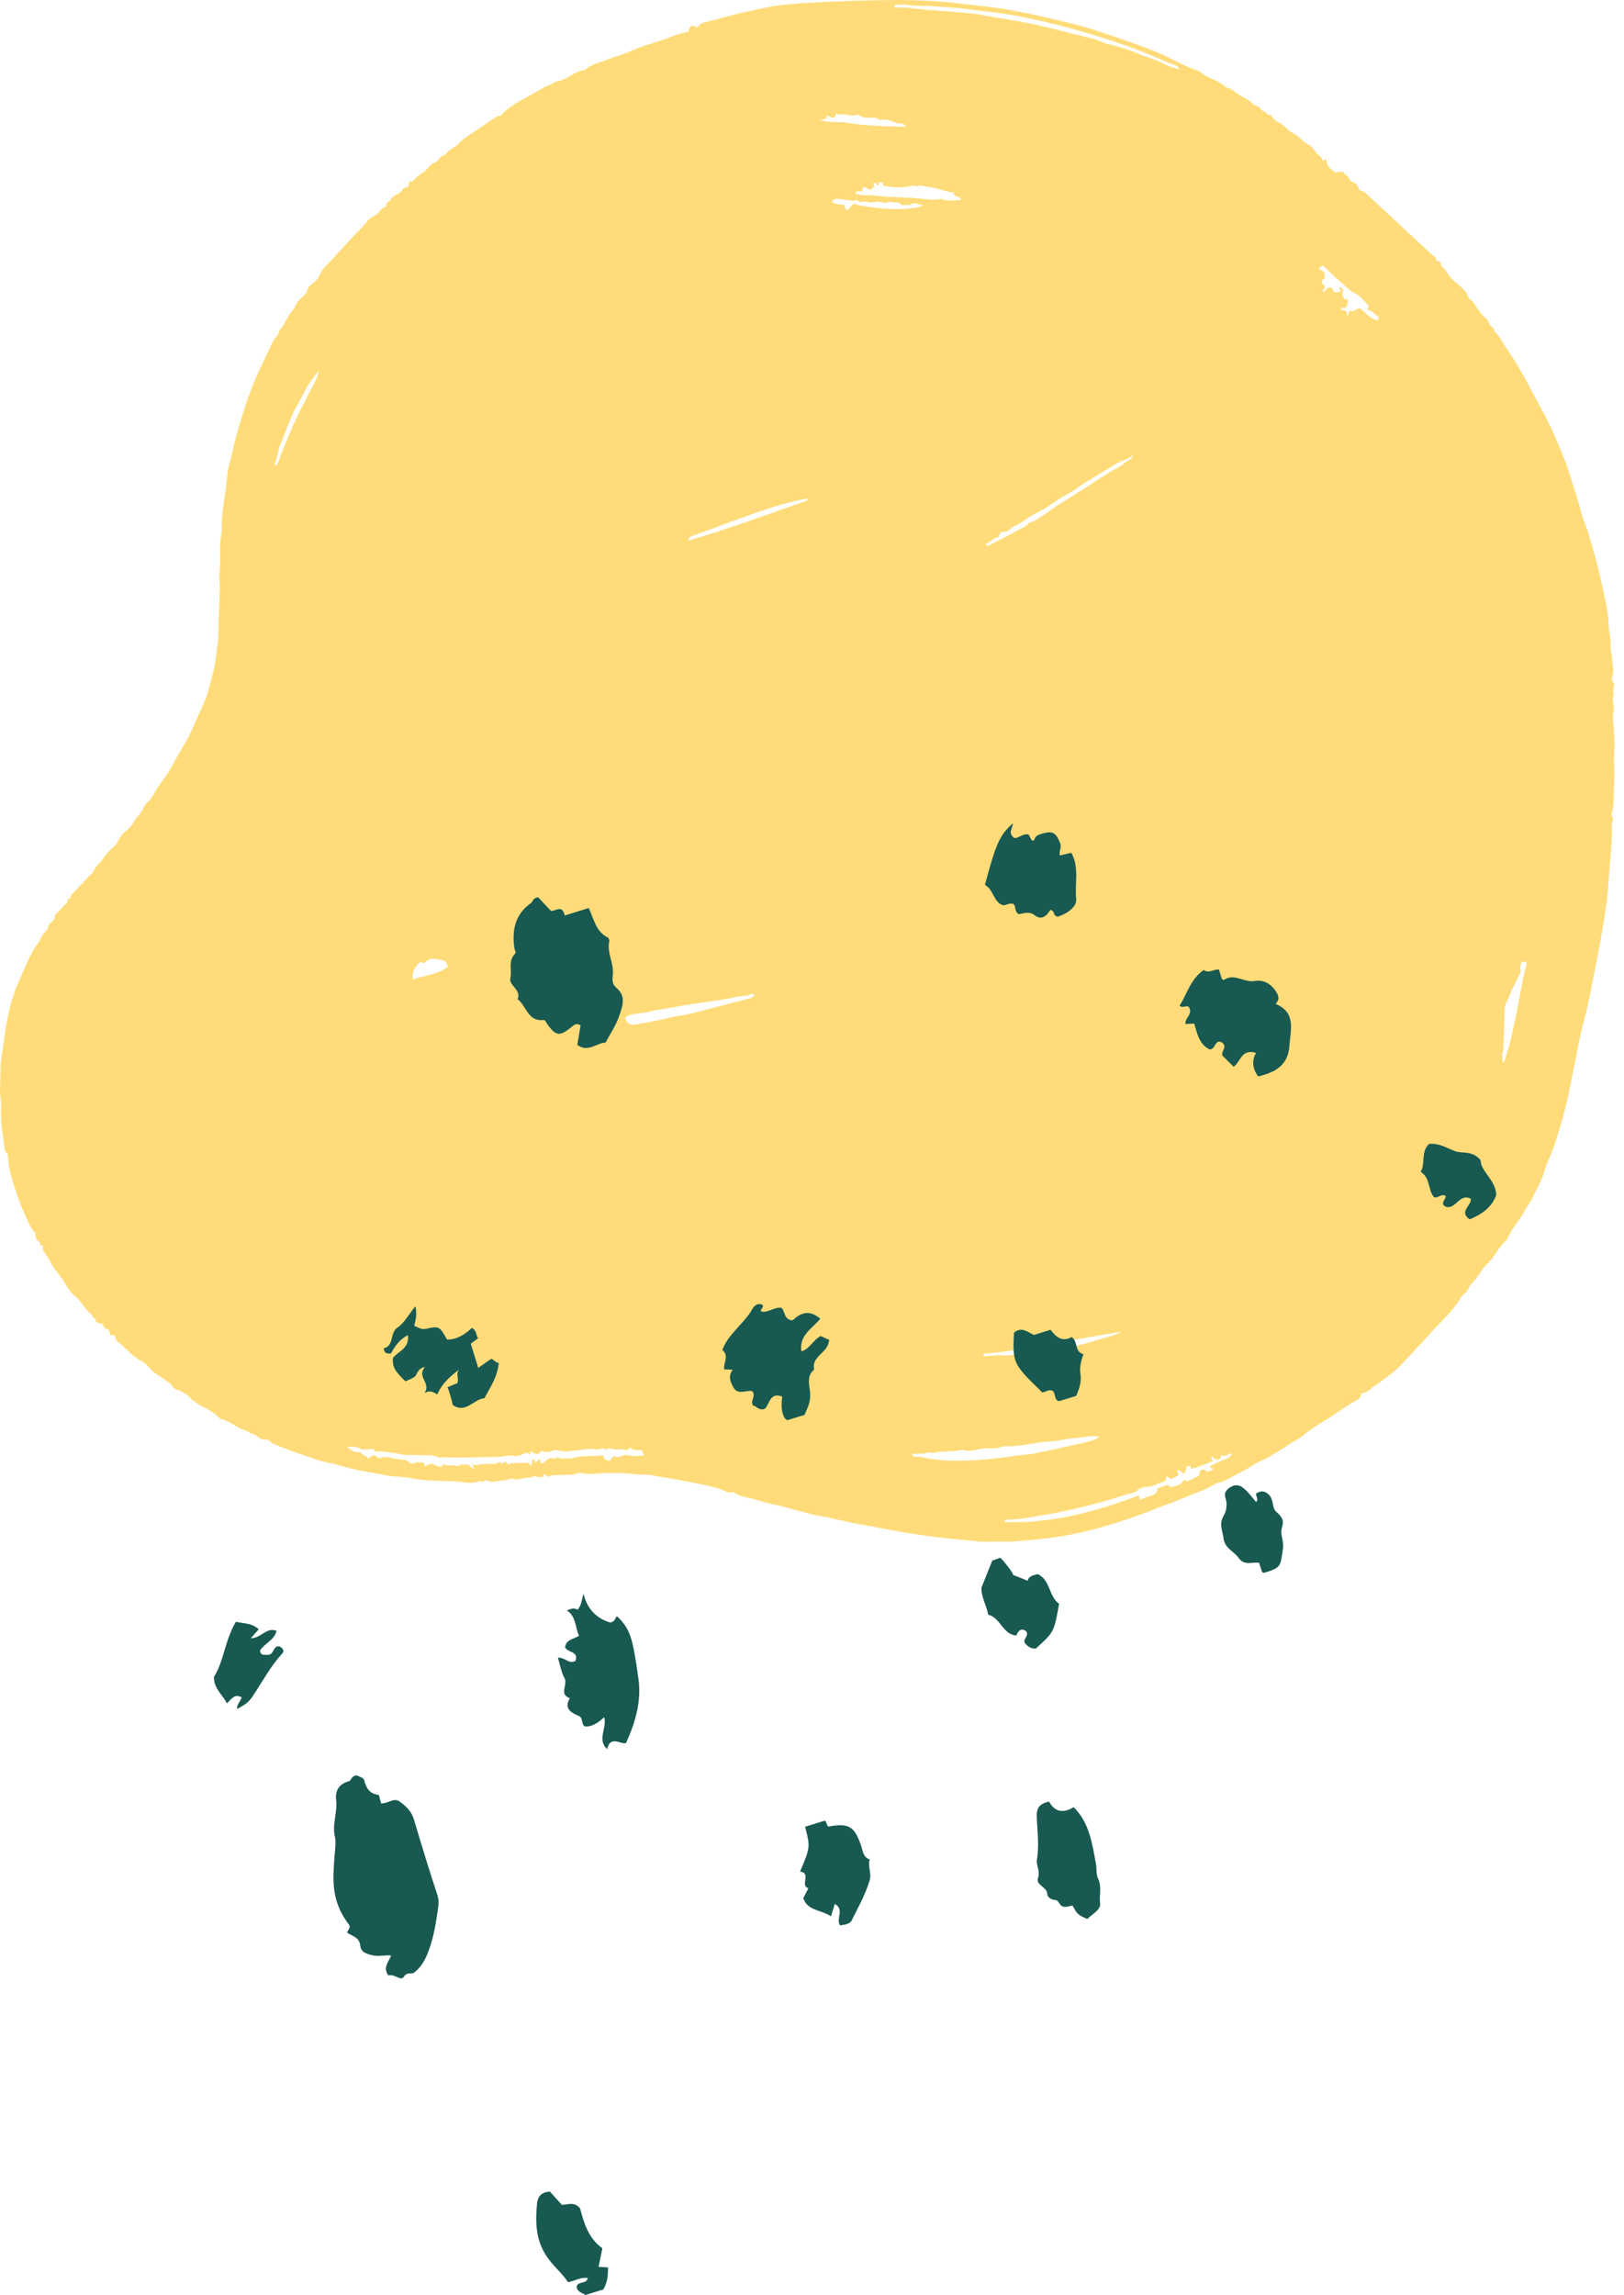 <svg width="172" height="243" viewBox="0 0 172 243" fill="none" xmlns="http://www.w3.org/2000/svg">
<path d="M144.134 147.543C144.224 147.88 143.977 148.096 143.766 148.211C142.439 148.94 141.245 149.872 139.943 150.646C139.26 151.052 138.573 151.517 137.947 152.044C137.452 152.459 136.825 152.665 136.314 153.075C135.763 153.516 135.101 153.793 134.514 154.195C134.021 154.535 133.415 154.691 132.898 155.024C132.147 155.507 131.351 155.928 130.557 156.335C130.045 156.595 129.561 156.937 128.972 157.002C128.817 157.018 128.746 157.128 128.635 157.186C128.152 157.431 127.681 157.693 127.164 157.881C126.085 158.277 125.048 158.779 123.966 159.156C123.18 159.431 122.416 159.752 121.64 160.051C120.892 160.336 120.14 160.61 119.383 160.866C117.608 161.464 115.806 161.986 113.977 162.375C112.543 162.679 111.092 162.869 109.627 163.011C108.442 163.126 107.255 163.277 106.071 163.234C105.122 163.202 104.161 163.304 103.233 163.182C102.359 163.069 101.47 163.005 100.596 162.913C98.577 162.705 96.571 162.416 94.576 162.049C93.402 161.834 92.228 161.593 91.055 161.394C89.679 161.163 88.341 160.78 86.968 160.545C86.163 160.408 85.348 160.159 84.541 159.969C83.761 159.782 83.009 159.488 82.217 159.353C81.425 159.218 80.653 158.957 79.888 158.743C79.168 158.541 78.353 158.493 77.72 158.004C77.085 158.186 76.596 157.726 76.034 157.588C75.482 157.453 74.917 157.275 74.36 157.177C73.787 157.074 73.205 156.954 72.642 156.835C71.497 156.595 70.332 156.465 69.193 156.231C68.497 156.087 67.81 156.163 67.119 156.081C65.808 155.93 64.473 155.928 63.142 156.038C62.609 156.082 62.072 156.085 61.553 155.97C61.157 155.882 60.87 156.175 60.487 156.156C59.871 156.123 59.248 156.191 58.628 156.205C58.421 156.21 58.231 156.225 58.109 156.412C57.938 156.284 57.805 156.187 57.684 156.095C57.461 156.1 57.663 156.262 57.564 156.346C57.31 156.374 57.042 156.472 56.761 156.335C56.495 156.208 56.301 156.489 56.019 156.464C55.407 156.409 54.806 156.887 54.178 156.515C53.643 156.8 53.034 156.742 52.463 156.859C52.178 156.921 51.866 156.921 51.589 156.757C51.348 156.616 51.135 157.112 50.879 156.796C49.932 157.201 48.951 156.88 48.007 156.842C46.497 156.777 44.971 156.824 43.46 156.504C42.705 156.341 41.872 156.395 41.101 156.244C39.362 155.907 37.6 155.69 35.901 155.143C35.2 154.916 34.448 154.85 33.75 154.615C32.268 154.125 30.781 153.634 29.341 153.027C29.071 152.916 28.779 152.851 28.581 152.59C28.367 152.308 28.004 152.52 27.706 152.383C27.354 152.222 27.111 151.904 26.699 151.795C26.471 151.734 26.186 151.5 25.923 151.432C25.066 151.206 24.448 150.512 23.586 150.307C23.261 150.228 23.033 149.933 22.792 149.735C21.97 149.065 20.886 148.804 20.157 148.023C19.758 147.595 19.275 147.323 18.747 147.144C18.579 147.085 18.397 147.03 18.338 146.898C18.131 146.431 17.652 146.272 17.303 145.978C16.929 145.667 16.448 145.489 16.096 145.121C15.739 144.748 15.397 144.296 14.952 144.084C14.154 143.711 13.617 143.063 13.001 142.5C12.693 142.219 12.235 142.043 12.197 141.505C12.176 141.221 11.611 141.572 11.613 141.108C11.614 140.834 11.422 140.734 11.162 140.663C10.923 140.596 10.988 140.154 10.716 140.134C10.449 140.115 10.109 139.985 10.138 139.842C10.214 139.482 9.708 139.602 9.792 139.312C9.799 139.288 9.776 139.246 9.751 139.228C9.003 138.684 8.646 137.798 7.924 137.216C7.504 136.877 7.167 136.387 6.905 135.906C6.649 135.446 6.312 135.045 6 134.646C5.451 133.955 5.139 133.127 4.588 132.449C4.439 132.264 4.788 131.806 4.249 131.834C4.314 131.486 3.962 131.402 3.844 131.178C3.755 131.012 3.773 130.786 3.74 130.533C3.353 130.236 3.175 129.765 2.945 129.282C2.506 128.357 2.11 127.413 1.793 126.451C1.358 125.126 0.854 123.797 0.845 122.37C0.843 122.078 0.54 122.036 0.512 121.782C0.34 120.291 0.019 118.822 0.117 117.292C0.158 116.652 -0.033 115.972 0.005 115.319C0.081 114.002 -0.023 112.683 0.246 111.359C0.406 110.575 0.445 109.736 0.591 108.929C0.888 107.252 1.247 105.592 1.937 104.027C2.451 102.857 2.942 101.678 3.554 100.548C3.766 100.159 4.099 99.863 4.257 99.487C4.421 99.1 4.643 98.794 4.926 98.518C5.149 98.3 5.051 97.95 5.336 97.738C5.555 97.575 5.809 97.386 5.809 96.997C5.808 96.82 6.102 96.637 6.265 96.463C6.5 96.21 6.704 95.913 6.979 95.718C7.204 95.559 7.042 95.093 7.474 95.141C7.416 94.725 7.786 94.567 7.989 94.315C8.182 94.075 8.411 93.857 8.62 93.632C8.855 93.379 9.091 93.127 9.326 92.874C9.538 92.647 9.826 92.454 9.943 92.184C10.166 91.666 10.644 91.364 10.928 90.892C11.242 90.371 11.735 89.954 12.175 89.519C12.562 89.137 12.646 88.574 13.079 88.214C13.499 87.864 13.96 87.474 14.185 86.999C14.442 86.461 14.986 86.138 15.156 85.633C15.36 85.03 15.934 84.781 16.184 84.278C16.722 83.183 17.595 82.296 18.145 81.232C18.841 79.889 19.701 78.643 20.336 77.26C20.749 76.359 21.135 75.444 21.549 74.543C21.959 73.651 22.19 72.674 22.443 71.718C22.762 70.523 22.939 69.304 23.061 68.071C23.183 66.833 23.119 65.593 23.222 64.358C23.269 63.796 23.211 63.234 23.274 62.672C23.343 62.063 23.175 61.425 23.242 60.814C23.41 59.286 23.16 57.74 23.503 56.225C23.38 54.292 23.916 52.419 24.052 50.51C24.119 49.557 24.456 48.628 24.656 47.684C24.989 46.119 25.479 44.596 25.953 43.068C26.389 41.666 26.947 40.309 27.565 38.978C28.005 38.02 28.495 37.082 28.922 36.117C29.094 35.727 29.561 35.514 29.546 35.023C30.233 34.341 30.455 33.335 31.172 32.671C31.322 32.043 31.812 31.649 32.241 31.239C32.568 30.927 32.542 30.437 32.927 30.152C33.28 29.89 33.676 29.559 33.826 29.17C34.101 28.462 34.663 28.037 35.131 27.518C36.215 26.314 37.322 25.125 38.448 23.96C38.819 23.579 39.066 23.053 39.628 22.866C40.122 22.703 40.239 22.066 40.782 21.938C40.979 21.894 40.818 21.594 41.02 21.471C41.414 21.226 41.551 20.701 42.084 20.568C42.496 20.465 42.581 19.855 43.101 19.804C43.416 19.771 43.135 19.049 43.702 19.208C44.032 18.727 44.548 18.466 44.995 18.126C45.367 17.844 45.532 17.355 46.05 17.205C46.491 17.076 46.599 16.42 47.157 16.41C47.512 15.807 48.225 15.62 48.677 15.113C49.017 14.73 49.474 14.44 49.913 14.159C50.59 13.721 51.258 13.264 51.91 12.793C52.151 12.617 52.401 12.477 52.651 12.331C52.793 12.251 52.964 12.312 53.104 12.162C53.975 11.21 55.142 10.657 56.237 10.043C56.898 9.673 57.535 9.234 58.275 8.979C58.477 8.907 58.706 8.65 58.944 8.622C59.651 8.543 60.199 8.12 60.784 7.809C61.106 7.637 61.42 7.499 61.767 7.427C61.834 7.412 61.934 7.448 61.971 7.415C62.61 6.75 63.523 6.655 64.311 6.321C65.075 5.995 65.902 5.815 66.657 5.47C68.179 4.777 69.816 4.422 71.356 3.791C71.859 3.585 72.406 3.488 72.8 3.377C73.118 3.201 72.909 2.97 73.126 2.809C73.322 2.671 73.564 2.761 73.852 2.92C74.264 2.272 75.02 2.3 75.652 2.116C77.146 1.681 78.664 1.309 80.189 0.996C81.191 0.793 82.188 0.564 83.224 0.48C86.51 0.213 89.801 0.074 93.092 0.024C94.348 0.005 95.61 -0.02 96.863 0.026C97.928 0.068 99.004 0.098 100.063 0.207C102.533 0.46 105.007 0.713 107.457 1.15C109.33 1.487 111.175 1.932 113.023 2.374C114.207 2.656 115.372 2.991 116.53 3.373C118.378 3.982 120.206 4.628 122.028 5.321C123.739 5.972 125.276 6.981 127.018 7.538C127.846 8.301 129.039 8.456 129.849 9.25C130.424 9.334 130.819 9.778 131.27 10.062C131.737 10.357 132.3 10.537 132.674 11.004C132.843 11.218 133.225 11.169 133.431 11.432C133.6 11.652 133.814 11.866 134.132 11.887C134.093 12.296 134.546 12.043 134.681 12.299C134.82 12.557 135.082 12.821 135.351 12.926C136.01 13.181 136.37 13.852 136.954 14.104C137.59 14.379 137.905 14.982 138.468 15.251C139.154 15.583 139.38 16.337 139.995 16.711C140.047 16.744 140.026 16.9 140.038 17.005C140.19 17.064 140.249 16.89 140.421 16.843C140.503 17.095 140.538 17.386 140.682 17.598C140.855 17.847 141.125 18.03 141.389 18.275C141.656 18.239 141.958 18.198 142.226 18.162C142.461 18.515 142.793 18.632 142.925 18.997C142.982 19.159 143.36 19.303 143.591 19.45C143.896 19.646 143.853 20.154 144.153 20.2C144.558 20.26 144.732 20.541 144.968 20.76C147.174 22.794 149.372 24.836 151.563 26.886C151.799 27.105 152.169 27.247 152.139 27.669C152.727 27.522 152.528 28.17 152.822 28.35C153.091 28.517 153.242 28.828 153.419 29.112C153.723 29.591 154.251 29.921 154.669 30.335C154.947 30.609 155.277 30.817 155.403 31.261C155.505 31.614 155.925 31.813 156.15 32.167C156.424 32.592 156.691 33.073 157.085 33.428C157.354 33.668 157.615 33.9 157.739 34.285C157.833 34.574 158.322 34.66 158.27 35.089C158.816 35.538 159.076 36.189 159.464 36.746C160.401 38.093 161.223 39.504 161.99 40.952C162.633 42.165 163.294 43.364 163.924 44.586C164.126 44.981 164.321 45.389 164.494 45.794C165.121 47.257 165.792 48.719 166.249 50.236C166.658 51.59 167.131 52.93 167.482 54.307C167.666 55.038 168.009 55.744 168.232 56.479C168.759 58.212 169.238 59.957 169.627 61.721C169.97 63.272 170.354 64.814 170.39 66.417C170.4 66.841 170.533 67.254 170.57 67.677C170.611 68.156 170.538 68.657 170.646 69.12C170.789 69.719 170.746 70.326 170.861 70.915C170.95 71.371 170.519 71.772 170.867 72.261C171.122 72.617 170.652 73.138 170.938 73.571C170.629 74.153 171.061 74.741 170.896 75.37C170.735 75.976 170.905 76.668 170.926 77.324C170.95 77.978 171.046 78.642 170.981 79.291C170.863 80.481 171.043 81.674 170.951 82.852C170.863 83.977 171.02 85.122 170.699 86.217C170.623 86.478 170.851 86.55 170.845 86.757C170.842 86.971 170.678 87.114 170.696 87.323C170.772 88.159 170.698 88.996 170.637 89.83C170.553 91.016 170.435 92.201 170.362 93.387C170.246 95.226 169.954 97.031 169.646 98.837C169.446 100.014 169.204 101.187 168.978 102.36C168.71 103.722 168.456 105.086 168.164 106.44C167.938 107.473 167.644 108.49 167.405 109.521C167.216 110.335 167.058 111.162 166.906 111.988C166.691 113.125 166.437 114.261 166.215 115.396C165.9 117.009 165.473 118.586 164.984 120.146C164.739 120.933 164.496 121.723 164.147 122.487C163.928 122.967 163.722 123.495 163.576 124.002C163.275 125.037 162.722 125.932 162.278 126.887C162.121 127.223 161.892 127.497 161.723 127.806C161.567 128.096 161.389 128.36 161.219 128.637C160.712 129.466 160.051 130.204 159.684 131.121C159.659 131.181 159.623 131.241 159.574 131.283C158.74 131.995 158.346 133.053 157.54 133.796C156.823 134.455 156.471 135.434 155.696 136.06C155.574 136.709 154.946 137 154.647 137.51C153.845 138.883 152.63 139.893 151.595 141.06C150.565 142.222 149.483 143.334 148.431 144.475C147.684 145.283 146.757 145.872 145.898 146.545C145.712 146.688 145.427 146.76 145.26 146.973C144.951 147.322 144.578 147.494 144.134 147.543ZM63.87 154.099C63.958 154.589 64.255 154.632 64.567 154.669C64.705 154.522 64.844 154.372 65.049 154.153C65.528 154.556 65.96 153.886 66.55 154.092C67.037 154.265 67.632 154.128 68.171 154.127C68.257 153.891 67.896 153.799 68.042 153.531C67.58 153.521 67.089 153.692 66.753 153.235C66.621 153.376 66.531 153.473 66.419 153.593C66.05 153.394 65.647 153.471 65.255 153.485C64.88 153.499 64.495 153.172 64.137 153.523C63.806 153.154 63.433 153.589 63.057 153.463C62.72 153.352 62.313 153.445 61.937 153.458C61.54 153.473 61.136 153.595 60.761 153.603C60.385 153.612 60.016 153.735 59.641 153.682C59.252 153.626 58.851 153.445 58.476 153.63C58.075 153.833 57.712 153.755 57.315 153.619C56.979 154.213 56.564 153.874 56.163 153.621C56.168 153.771 56.171 153.84 56.173 153.915C55.995 154.091 55.926 153.758 55.759 153.826C55.304 154.009 54.824 154.246 54.345 154.154C53.807 154.047 53.319 154.231 52.807 154.247C50.795 154.315 48.787 154.346 46.776 154.306C46.639 154.303 46.469 154.363 46.368 154.305C45.772 153.949 45.129 154.138 44.507 154.083C43.836 154.025 43.135 154.115 42.499 153.99C41.539 153.803 40.587 153.628 39.639 153.689C39.572 153.56 39.67 153.439 39.591 153.418C39.051 153.418 38.474 153.582 38.12 153.372C37.64 153.092 37.244 153.278 36.679 153.172C37.468 153.766 37.468 153.766 38.201 153.747C38.272 154.15 38.855 154.018 38.955 154.468C39.275 154.253 39.577 153.839 39.981 154.318C40.06 154.412 40.17 154.427 40.258 154.394C40.903 154.124 41.527 154.444 42.15 154.499C42.643 154.543 43.212 154.549 43.509 155.021C44.019 154.791 44.464 154.769 44.92 154.897C44.931 155.047 44.937 155.151 44.947 155.269C45.217 155.157 45.479 155.049 45.751 154.934C46.02 155.168 46.367 155.247 46.714 155.331C46.807 155.231 46.9 155.131 46.993 155.031C47.268 155.219 47.575 155.168 47.87 155.141C48.143 155.115 48.374 155.345 48.697 155.143C48.926 155.003 49.303 155.094 49.611 155.086C49.814 155.207 49.937 155.471 50.255 155.524C50.168 155.339 50.113 155.226 49.991 154.972C50.41 155.335 50.71 155.013 51.043 155.023C51.594 155.037 52.146 154.99 52.698 154.97C52.858 154.549 53.15 155.142 53.377 154.87C53.64 154.555 53.736 155.225 54.012 155.04C54.019 154.949 54.024 154.86 54.019 154.944C54.714 154.916 55.357 154.892 56.004 154.871C56.18 154.838 55.925 155.15 56.179 155.122C56.593 155.107 56.112 154.505 56.591 154.541C56.719 154.604 56.541 154.801 56.749 154.839C56.936 154.789 56.973 154.487 57.232 154.521C57.219 154.69 57.204 154.868 57.3 154.904C57.534 154.987 57.589 154.889 57.657 154.816C57.951 154.489 58.279 154.265 58.74 154.466C59.035 154.16 59.345 154.495 59.655 154.44C59.991 154.385 60.362 154.476 60.684 154.381C61.709 154.065 62.769 154.241 63.87 154.099ZM116.422 152.134C115.555 151.919 114.808 152.209 114.057 152.247C113.411 152.279 112.748 152.424 112.096 152.534C111.391 152.65 110.681 152.628 109.99 152.747C108.968 152.921 107.954 153.103 106.918 153.135C106.644 153.145 106.333 153.079 106.103 153.187C105.477 153.47 104.829 153.314 104.195 153.372C103.56 153.43 102.951 153.666 102.299 153.61C102.127 153.595 102.015 153.47 101.767 153.53C100.755 153.776 99.679 153.579 98.661 153.877C98.314 153.632 97.989 153.941 97.645 153.922C97.295 153.902 96.945 153.939 96.564 153.953C96.78 154.449 97.15 154.197 97.412 154.255C98.566 154.508 99.747 154.647 100.93 154.663C103.241 154.691 105.54 154.46 107.818 154.106C108.384 154.016 108.956 154.019 109.511 153.907C111.396 153.53 113.272 153.113 115.145 152.677C115.56 152.582 115.996 152.453 116.422 152.134ZM126.098 155.213C125.924 155.222 125.79 155.232 125.659 155.239C125.706 155.517 125.531 155.727 125.492 155.97C125.128 156.171 125.038 155.444 124.658 155.724C124.598 155.906 124.911 155.969 124.787 156.17C124.588 156.472 124.228 156.464 123.954 156.608C123.801 156.528 123.75 156.31 123.533 156.331C123.511 156.6 123.461 156.859 123.144 156.933C122.515 157.074 121.962 157.518 121.274 157.438C121.026 157.41 120.872 157.697 120.617 157.615C120.386 158.069 119.908 158.065 119.512 158.184C118.218 158.582 116.933 158.999 115.618 159.321C113.877 159.749 112.131 160.178 110.359 160.444C109.138 160.625 107.919 160.927 106.672 160.903C106.476 160.896 106.366 160.992 106.394 161.157C111.369 161.335 116.051 160.07 120.645 158.33C120.647 158.518 120.618 158.699 120.839 158.774C121.191 158.635 121.539 158.45 121.907 158.367C122.362 158.268 122.592 158.02 122.575 157.605C122.996 157.458 123.352 157.333 123.681 157.219C123.813 157.321 123.951 157.491 124.023 157.469C124.546 157.303 125.161 157.294 125.417 156.662C125.736 156.999 125.991 156.636 126.264 156.671C126.376 156.3 127.001 156.564 127.027 156.018C127.045 155.626 127.355 155.51 127.732 155.668C127.734 155.738 127.737 155.807 127.74 155.904C127.927 155.653 128.351 155.876 128.46 155.532C128.456 155.285 128.096 155.582 128.167 155.234C128.69 154.995 129.219 154.678 129.796 154.514C130.179 154.404 130.316 154.195 130.513 153.855C130.054 153.998 129.712 154.287 129.286 154.088C129.293 154.291 129.338 154.488 129.02 154.529C128.731 154.567 128.586 154.4 128.4 154.254C128.334 154.203 128.266 154.254 128.269 154.323C128.329 154.436 128.387 154.547 128.473 154.716C127.675 154.994 126.942 155.38 126.115 155.518C126.105 155.411 126.106 155.344 126.098 155.213ZM124.867 7.316C124.813 7.079 124.661 6.969 124.46 6.901C123.612 6.621 122.802 6.227 121.984 5.881C120.511 5.253 119.01 4.734 117.493 4.237C114.908 3.389 112.287 2.653 109.623 2.08C108.486 1.837 107.342 1.607 106.194 1.432C104.965 1.243 103.721 1.149 102.486 0.966C101.304 0.789 100.111 0.785 98.927 0.664C97.933 0.564 96.924 0.684 95.934 0.489C95.737 0.451 95.521 0.493 95.317 0.506C95.114 0.519 94.892 0.484 94.72 0.563C94.802 0.82 94.936 0.82 95.078 0.807C95.718 0.754 96.371 0.833 96.984 0.915C98.46 1.116 99.946 1.139 101.424 1.3C102.211 1.384 103.028 1.392 103.789 1.544C105.501 1.887 107.233 2.108 108.946 2.456C111.249 2.927 113.502 3.569 115.785 4.106C116.327 4.231 116.787 4.544 117.312 4.664C118.469 4.931 119.609 5.259 120.687 5.738C121.506 6.099 122.383 6.287 123.19 6.706C123.688 6.961 124.259 7.222 124.867 7.316ZM101.011 20.357C100.448 20.382 99.948 20.146 99.419 20.007C98.795 19.842 98.148 19.779 97.52 19.631C97.282 19.575 97.047 19.922 96.832 19.613C95.751 19.966 94.664 19.826 93.557 19.684C93.523 19.538 93.497 19.415 93.471 19.304C93.334 19.306 93.195 19.306 93.063 19.308C93.061 19.41 93.059 19.506 93.06 19.6C92.795 19.685 92.759 19.228 92.464 19.367C92.522 19.488 92.577 19.602 92.637 19.715C92.183 20.153 92.18 20.155 91.673 19.855C91.574 19.794 91.493 19.781 91.407 19.872C91.272 19.979 91.349 20.124 91.335 20.251C91.091 20.345 90.695 20.086 90.605 20.494C91.234 20.788 91.872 20.625 92.495 20.68C93.214 20.743 93.93 20.859 94.659 20.872C95.363 20.89 96.073 20.912 96.77 20.959C97.559 21.014 98.341 21.175 99.138 21.138C99.414 21.126 99.725 21.031 99.954 21.13C100.257 21.261 100.543 21.221 100.838 21.221C101.155 21.221 101.469 21.201 101.766 21.187C101.715 20.647 100.912 20.964 101.011 20.357ZM79.903 105.321C79.534 105.077 79.328 105.46 79.005 105.445C78.685 105.427 78.354 105.487 78.023 105.558C76.765 105.829 75.485 105.992 74.21 106.186C73.292 106.326 72.358 106.438 71.46 106.629C70.562 106.82 69.64 106.886 68.757 107.122C67.919 107.348 66.996 107.221 66.221 107.719C66.345 108.305 66.614 108.56 67.224 108.479C68.101 108.361 68.97 108.179 69.839 108.003C70.444 107.881 71.039 107.683 71.648 107.607C72.851 107.45 74.01 107.108 75.173 106.805C76.578 106.437 77.983 106.069 79.391 105.72C79.66 105.654 79.806 105.547 79.903 105.321ZM161.188 101.826C161.112 102.091 160.978 102.34 160.998 102.576C161.008 102.704 161.14 102.79 161.034 102.993C160.607 103.813 160.175 104.639 159.841 105.499C159.669 105.94 159.371 106.337 159.36 106.85C159.335 108.224 159.272 109.595 159.222 110.967C159.216 111.096 159.288 111.23 159.171 111.355C159.008 111.53 159.116 111.749 159.123 111.942C159.129 112.113 159.048 112.318 159.268 112.543C159.8 111.059 160.128 109.598 160.436 108.138C160.727 106.752 160.999 105.357 161.238 103.959C161.347 103.325 161.526 102.709 161.684 102.089C161.705 102.011 161.667 101.913 161.662 101.862C161.495 101.847 161.358 101.838 161.188 101.826ZM119.995 48.17C119.474 48.685 118.725 48.766 118.135 49.155C117.41 49.632 116.649 50.044 115.914 50.505C115.289 50.898 114.644 51.257 114.047 51.703C113.432 52.157 112.721 52.475 112.076 52.901C111.407 53.341 110.75 53.813 110.041 54.185C109.643 54.396 109.241 54.582 108.872 54.845C108.456 55.142 108.026 55.447 107.558 55.639C107.081 55.833 106.804 56.414 106.175 56.311C106.023 56.285 105.91 56.495 105.837 56.646C105.803 56.722 105.803 56.888 105.784 56.886C105.186 56.889 104.889 57.442 104.343 57.65C104.513 57.756 104.571 57.861 104.794 57.738C105.824 57.166 106.894 56.658 107.917 56.076C108.278 55.873 108.714 55.755 108.958 55.37C109.873 55.106 110.594 54.471 111.346 53.953C112.116 53.42 112.932 52.94 113.714 52.444C115.447 51.351 117.129 50.168 118.942 49.201C119.2 48.752 119.889 48.807 119.995 48.17ZM142.66 33.464C142.817 33.184 142.91 33.023 143.001 32.858C143.422 33.213 143.653 32.47 144.14 32.72C144.575 33.077 144.997 33.604 145.645 33.854C145.947 33.969 145.997 33.876 146.032 33.633C145.66 33.303 145.36 32.88 144.859 32.839C144.748 32.607 145.046 32.521 144.932 32.327C144.462 31.89 144.051 31.296 143.486 31.041C142.863 30.757 142.48 30.267 141.996 29.869C141.492 29.453 141.035 28.986 140.554 28.54C140.429 28.424 140.306 28.299 140.173 28.192C140.129 28.156 140.054 28.153 139.991 28.137C139.877 28.253 139.719 28.334 139.691 28.52C140.299 28.764 140.267 28.77 140.319 29.321C140.348 29.612 140.09 29.544 140.036 29.664C139.863 30.016 140.301 30.164 140.321 30.437C140.375 30.658 139.942 30.633 140.125 30.938C140.453 30.797 140.576 30.264 141.072 30.477C141.299 31.04 141.299 31.04 141.951 30.874C142.141 30.698 141.678 30.594 141.89 30.372C142.053 30.57 142.433 30.596 142.152 31.003C142.068 31.127 142.298 31.465 142.348 31.6C142.511 31.776 142.687 31.593 142.736 31.779C142.817 32.087 142.63 32.322 142.582 32.573C142.375 32.624 142.173 32.534 142.023 32.644C142.129 33.027 142.511 32.745 142.63 33.017C142.636 33.105 142.643 33.204 142.66 33.464ZM104.099 143.578C104.598 143.56 105.058 143.578 105.51 143.516C105.953 143.457 106.387 143.554 106.839 143.513C107.441 143.456 108.02 143.263 108.627 143.257C109.832 143.248 111.017 143.033 112.209 142.856C114.076 142.576 115.86 141.985 117.659 141.466C118.077 141.346 118.473 141.16 118.876 141.006C113.967 141.697 109.166 142.935 104.225 143.337C104.193 143.344 104.17 143.447 104.099 143.578ZM85.657 52.765C83.681 53.089 81.812 53.683 79.961 54.33C77.733 55.108 75.526 55.953 73.306 56.751C73.057 56.84 72.933 56.963 72.892 57.246C77.137 56.01 81.247 54.479 85.388 53.043C85.497 53.009 85.57 52.859 85.657 52.765ZM86.815 12.681C87.786 13.091 88.792 12.819 89.76 13.003C90.763 13.189 91.775 13.254 92.79 13.317C93.835 13.38 94.883 13.391 95.923 13.425C95.861 13.253 95.731 13.075 95.516 13.083C94.72 13.126 94.035 12.453 93.209 12.722C92.782 12.335 92.264 12.512 91.774 12.471C91.429 12.441 91.086 12.314 90.904 12.119C90.439 12.257 90.094 12.277 89.68 12.142C89.338 12.031 88.925 12.207 88.574 12C88.386 12.592 88.319 12.602 87.561 12.204C87.49 12.313 87.619 12.47 87.396 12.62C87.251 12.636 87.032 12.66 86.815 12.681ZM90.389 21.578C92.07 22.088 96.448 22.457 97.763 21.736C97.276 21.641 96.895 21.36 96.414 21.664C96.238 21.775 95.933 21.658 95.707 21.717C95.38 21.801 95.316 21.374 94.987 21.427C94.648 21.479 94.25 21.311 93.956 21.432C93.557 21.599 93.259 21.307 92.898 21.361C92.559 21.413 92.17 21.497 91.881 21.379C91.54 21.238 91.181 21.568 90.919 21.288C90.642 20.989 90.306 21.506 90.058 21.183C89.52 21.242 89.006 20.982 88.464 21.085C88.27 21.122 88.148 21.169 88.154 21.407C88.537 21.67 89.01 21.628 89.402 21.692C89.557 21.882 89.404 22.175 89.711 22.217C89.735 22.214 89.781 22.225 89.799 22.206C89.991 22.006 90.177 21.806 90.389 21.578ZM47.464 102.327C47.248 102.141 47.367 101.869 47.045 101.725C46.723 101.581 46.415 101.611 46.111 101.536C45.683 101.434 45.316 101.606 45.044 101.876C44.808 102.107 44.691 101.838 44.482 101.856C44.01 102.324 43.582 102.833 43.725 103.727C44.974 103.209 46.332 103.253 47.464 102.327ZM33.746 39.313C33.281 39.802 32.997 40.212 32.713 40.662C32.242 41.401 31.895 42.197 31.46 42.943C30.797 44.083 30.41 45.334 29.911 46.538C29.748 46.93 29.554 47.35 29.47 47.796C29.389 48.228 29.287 48.666 29.1 49.078C29.081 49.122 29.019 49.277 29.246 49.306C29.339 49.139 29.471 49.014 29.548 48.753C29.838 47.78 30.299 46.867 30.671 45.922C31.069 44.91 31.544 43.938 32.044 42.983C32.311 42.474 32.568 41.942 32.821 41.436C33.132 40.808 33.593 40.212 33.746 39.313Z" fill="#FFDC79"/>
<path d="M40.363 190.951C41.179 190.95 41.715 190.301 42.342 190.762C42.993 191.242 43.576 191.762 43.831 192.616C44.625 195.302 45.445 197.982 46.319 200.635C46.527 201.252 46.434 201.792 46.347 202.383C46.122 203.977 45.837 205.553 45.202 207.04C44.904 207.732 44.505 208.357 43.892 208.842C43.566 209.095 43.105 208.735 42.758 209.327C42.481 209.797 41.716 208.948 41.147 209.169C40.521 208.393 41.124 207.759 41.43 207.064C40.737 206.973 40.106 207.195 39.426 207.028C38.765 206.864 38.229 206.697 38.152 205.986C38.061 205.109 37.284 205.007 36.753 204.624C36.848 204.353 37.188 204.087 36.961 203.789C35.085 201.319 35.236 199.193 35.423 196.634C35.474 195.928 35.61 195.061 35.473 194.502C35.151 193.14 35.762 191.894 35.599 190.582C35.479 189.614 35.903 188.865 36.978 188.596C37.177 188.544 37.21 188.041 37.765 187.977C37.961 188.087 38.492 188.21 38.562 188.466C38.785 189.303 39.089 189.909 40.055 190.041C40.18 190.039 40.244 190.566 40.363 190.951Z" fill="#185951"/>
<path d="M64.14 110.389C63.151 110.443 62.225 111.482 61.145 110.631C61.267 109.921 61.383 109.222 61.492 108.561C60.975 108.281 60.787 108.545 60.462 108.798C59.252 109.762 58.877 109.681 57.97 108.463C57.836 108.289 57.783 107.974 57.541 108.004C55.88 108.175 55.754 106.493 54.82 105.794C55.247 104.793 53.879 104.345 54.05 103.593C54.246 102.744 53.801 101.77 54.506 101.032C54.717 100.814 54.508 100.601 54.475 100.378C54.211 98.478 54.549 96.814 56.228 95.624C56.448 95.466 56.439 95.03 57.012 95.024C57.399 95.433 57.881 95.948 58.361 96.454C58.873 96.458 59.578 95.774 59.801 96.934C60.621 96.681 61.424 96.433 62.358 96.145C62.9 97.314 63.116 98.655 64.373 99.263C64.469 99.314 64.551 99.549 64.526 99.673C64.266 100.892 65.033 102.009 64.909 103.177C64.85 103.769 64.81 104.193 65.271 104.58C66.39 105.499 65.895 106.629 65.553 107.64C65.233 108.582 64.644 109.435 64.14 110.389Z" fill="#185951"/>
<path d="M59.85 174.425C59.947 173.606 60.677 173.587 61.331 173.206C60.895 172.319 61.051 171.168 60.03 170.506C60.727 170.264 60.727 170.264 61.182 170.428C61.59 169.979 61.598 169.394 61.803 168.749C62.189 170.405 63.215 171.37 64.611 171.792C65.168 171.736 65.126 171.31 65.349 171.133C66.727 172.484 67 173.278 67.616 177.741C67.936 180.054 67.359 182.223 66.309 184.546C65.858 184.801 64.631 183.647 64.305 185.208C63.203 184.168 64.299 183.068 63.996 181.825C63.381 182.364 62.774 182.839 61.974 182.807C61.496 182.596 61.823 181.912 61.297 181.689C60.469 181.335 59.71 180.914 60.346 179.804C59.158 179.39 60.168 178.388 59.798 177.713C59.444 177.061 59.317 176.275 59.087 175.53C59.835 175.452 60.222 176.238 60.935 175.874C61.336 174.818 60.146 175.033 59.85 174.425Z" fill="#185951"/>
<path d="M127.497 102.687C127.94 103.134 128.573 102.598 129.103 102.658C129.23 103.068 129.324 103.37 129.412 103.657C129.487 103.696 129.588 103.791 129.61 103.775C130.713 102.987 131.758 104.072 132.872 103.872C133.945 103.685 134.773 104.272 135.288 105.243C135.497 105.627 135.41 105.985 135.102 106.295C137.32 107.225 136.669 109.04 136.566 110.712C136.431 112.861 134.992 113.547 133.259 113.982C132.619 113.131 132.57 112.276 133.033 111.479C131.418 111.018 131.43 112.449 130.651 112.949C130.21 112.511 129.817 112.112 129.467 111.763C129.324 111.269 129.992 110.875 129.475 110.424C128.654 109.888 128.801 111.116 128.12 111.12C127.04 110.619 126.782 109.435 126.482 108.379C126.11 108.396 125.89 108.41 125.554 108.424C125.496 107.832 126.224 107.428 126.015 106.838C125.815 106.191 125.278 106.895 124.932 106.473C125.721 105.279 126.035 103.739 127.497 102.687Z" fill="#185951"/>
<path d="M85.205 149.815C84.541 150.019 83.951 150.201 83.369 150.381C82.876 150.12 82.663 149.083 82.847 147.879C81.524 147.346 81.501 148.724 81.001 149.166C80.331 149.408 80.107 148.831 79.781 148.851C79.385 148.265 80.129 147.883 79.667 147.291C79.114 147.156 78.187 147.729 77.734 146.99C77.409 146.463 77.04 145.761 77.604 145.031C77.276 145.015 76.994 145.004 76.704 144.995C76.567 144.347 77.272 143.609 76.509 142.939C77.073 141.366 78.542 140.34 79.482 138.938C79.653 138.679 79.931 137.894 80.694 138.125C81.054 138.39 80.464 138.572 80.615 138.858C81.368 139.056 81.999 138.341 82.788 138.483C83.156 138.917 83.053 139.747 83.942 139.804C84.745 139.063 85.646 138.579 86.878 139.634C86.008 140.682 84.617 141.38 84.875 143.085C85.792 142.829 86.102 141.855 86.932 141.464C87.163 141.572 87.435 141.695 87.802 141.868C87.881 141.889 87.784 141.982 87.752 142.171C87.54 143.285 85.926 143.639 86.226 145.017C85.348 145.718 85.774 146.806 85.806 147.549C85.858 148.412 85.571 148.994 85.205 149.815Z" fill="#185951"/>
<path d="M107.286 87.169C107.214 87.837 106.741 88.135 107.371 88.694C107.741 88.903 108.256 88.215 108.936 88.355C109.017 88.5 109.121 88.692 109.262 88.945C109.361 89.031 109.507 89.039 109.545 88.902C109.68 88.466 110.035 88.366 110.414 88.257C111.512 87.946 111.846 88.184 112.28 89.269C112.473 89.748 112.14 90.092 112.245 90.58C112.622 90.491 112.974 90.409 113.467 90.293C114.331 91.838 113.811 93.585 113.981 95.209C114.063 96.026 112.983 96.772 112.022 97.059C111.621 97.012 111.63 96.633 111.54 96.517C111.28 96.257 111.241 96.332 111.12 96.521C110.76 97.099 110.194 97.39 109.61 96.924C109.016 96.453 108.462 96.722 107.891 96.791C107.481 96.568 107.588 96.104 107.408 95.783C107.022 95.49 106.683 95.845 106.235 95.849C105.216 95.544 105.244 94.182 104.313 93.698C105.508 89.259 105.872 88.43 107.286 87.169Z" fill="#185951"/>
<path d="M111.109 190.752C111.697 191.87 112.616 192.026 113.716 191.346C115.417 193.045 115.685 195.276 116.082 197.404C116.167 197.853 116.078 198.463 116.296 198.907C116.724 199.77 116.394 200.678 116.511 201.548C116.596 202.23 115.664 202.67 115.161 203.192C114.127 202.722 114.127 202.722 113.587 201.759C113.319 201.824 113.027 201.896 113.235 201.841C112.083 202.151 112.323 201.243 111.774 201.18C111.457 201.143 110.945 200.996 110.917 200.529C110.878 199.762 109.671 199.605 109.935 198.86C110.198 198.115 109.718 197.492 109.821 196.896C110.083 195.362 109.851 193.856 109.809 192.354C109.765 191.372 110.154 190.974 111.109 190.752Z" fill="#185951"/>
<path d="M43.867 140.372C44.28 140.549 44.603 140.808 45.151 140.693C46.536 140.383 46.553 140.44 47.344 141.837C48.437 141.858 49.273 141.251 49.979 140.603C50.537 140.897 50.363 141.381 50.649 141.696C50.371 141.899 50.145 142.067 49.858 142.272C50.096 143.041 50.341 143.835 50.65 144.834C51.049 144.558 51.427 144.298 51.986 143.902C52.219 143.812 52.441 144.3 52.819 144.3C52.718 145.747 51.931 146.86 51.31 148.046C50.139 148.147 49.319 149.736 47.939 148.754C47.957 148.668 47.565 147.166 47.383 146.899C47.589 146.809 47.792 146.71 47.992 146.631C48.134 146.569 48.273 146.526 48.418 146.472C48.675 146.026 48.214 145.522 48.611 145.032C47.609 145.772 46.781 146.547 46.314 147.65C45.889 147.378 45.494 147.177 44.966 147.501C45.696 146.406 44.076 145.812 45.015 144.725C44.127 144.962 44.214 145.563 43.897 145.786C43.605 146.002 43.244 146.113 42.929 146.255C42.272 145.552 41.503 145.01 41.608 143.812C42.022 143.146 43.407 142.836 43.196 141.368C42.248 141.875 41.754 142.655 41.408 143.309C40.742 143.389 40.703 143.06 40.631 142.768C41.787 142.501 41.245 141.126 42.11 140.555C42.804 140.099 43.238 139.239 43.999 138.305C44.194 139.195 44.018 139.787 43.867 140.372Z" fill="#185951"/>
<path d="M85.075 200.967C85.257 200.624 85.438 200.281 85.619 199.938C84.684 199.671 85.979 198.285 84.733 198.176C85.819 195.618 85.828 195.562 85.266 193.422C85.897 193.227 86.552 193.025 87.347 192.78C87.545 192.809 87.495 193.228 87.729 193.406C89.887 193.01 90.487 193.354 91.198 195.421C91.386 195.973 91.398 196.65 92.115 196.878C91.868 197.617 92.351 198.311 92.1 199.124C91.626 200.668 90.849 202.047 90.137 203.459C89.768 203.805 89.334 203.796 88.961 203.866C88.508 203.1 89.48 202.235 88.418 201.586C88.277 202.033 88.148 202.458 88.008 202.905C86.925 202.189 85.506 202.331 85.075 200.967Z" fill="#185951"/>
<path d="M61.069 242.115C61.219 241.495 62.122 241.889 62.251 241.204C61.519 241.071 60.92 241.515 60.16 241.642C59.602 240.792 58.797 240.108 58.136 239.245C56.744 237.415 56.684 235.479 56.872 233.386C56.947 232.555 57.31 232.13 58.237 232.05C58.591 232.443 59.015 232.913 59.505 233.452C60.052 233.481 60.77 233.044 61.431 233.818C61.84 235.314 62.285 236.988 63.8 238.054C63.654 238.745 63.532 239.365 63.395 240.026C63.669 240.04 63.959 240.049 64.39 240.078C64.399 240.864 64.358 241.63 63.901 242.416C63.319 242.596 62.671 242.795 62.007 243C61.655 242.759 61.13 242.688 61.069 242.115Z" fill="#185951"/>
<path d="M108.837 167.371C108.996 166.784 109.525 166.809 109.903 166.666C111.264 167.295 111.052 169.019 112.168 169.814C111.64 172.809 111.64 172.809 109.702 174.555C109.208 174.582 108.849 174.351 108.556 173.984C108.273 173.534 109.101 173.162 108.639 172.686C108.061 172.326 107.841 172.744 107.633 173.175C106.189 173.065 105.995 171.305 104.662 170.971C104.502 170.017 103.927 169.145 103.942 168.118L105.091 165.245C105.381 165.137 105.666 165.041 105.948 164.936C106.349 165.305 107.327 166.581 107.301 166.76C107.783 166.952 108.275 167.15 108.837 167.371Z" fill="#185951"/>
<path d="M133.028 159.033C133.412 158.709 132.802 158.215 133.136 158.077C133.74 157.738 134.092 158.006 134.361 158.237C134.92 158.71 134.693 159.658 135.161 160.07C135.752 160.587 136.037 160.956 135.766 161.766C135.545 162.444 135.991 163.131 135.881 163.936C135.615 165.865 135.699 165.992 133.858 166.541C133.794 166.507 133.678 166.48 133.663 166.431C133.555 166.142 133.472 165.844 133.361 165.484C132.657 165.325 131.828 165.867 131.176 164.948C130.692 164.254 129.722 163.962 129.591 162.899C129.492 162.087 129.068 161.384 129.601 160.493C129.866 160.044 130.037 159.292 129.782 158.582C129.596 158.065 129.939 157.61 130.517 157.36C131.054 157.122 131.459 157.356 131.781 157.643C132.263 158.041 132.623 158.566 133.028 159.033Z" fill="#185951"/>
<path d="M113.981 147.8C113.35 147.995 112.751 148.179 112.161 148.361C111.592 148.205 111.838 147.547 111.48 147.262C111.078 147.064 110.755 147.414 110.375 147.433C109.537 146.552 108.573 145.756 107.898 144.763C107.171 143.687 107.347 142.342 107.394 141.099C108.19 140.45 108.82 141.009 109.483 141.351C110.073 141.169 110.663 140.988 111.269 140.801C111.836 141.558 112.482 142.139 113.501 141.574C114.194 142.015 113.788 143.171 114.75 143.376C114.52 144.057 114.307 144.732 114.431 145.483C114.545 146.228 114.369 146.936 113.981 147.8Z" fill="#185951"/>
<path d="M158.467 126.534C157.992 127.873 156.913 128.591 155.653 129.105C154.456 128.309 155.876 127.647 155.778 126.924C154.541 126.319 154.222 128.076 153.144 127.781C152.459 127.454 153.12 127.036 153.125 126.648C152.674 126.321 152.27 126.93 151.867 126.758C151.212 125.947 151.508 124.726 150.464 124.08C150.991 123.2 150.46 121.974 151.347 121.127C152.375 120.998 153.191 121.545 154.095 121.885C154.888 122.187 155.899 121.768 156.813 122.839C156.816 124.04 158.417 124.918 158.467 126.534Z" fill="#185951"/>
<path d="M24.982 171.719C25.873 171.929 26.648 171.824 27.401 172.516C27.147 172.8 26.847 173.134 26.555 173.467C27.659 173.467 28.185 172.265 29.288 172.669C29.07 173.677 28.011 173.995 27.532 174.77C27.618 175.308 27.929 175.212 28.363 175.222C29.074 175.227 28.883 174.174 29.614 174.334C29.921 174.482 30.147 174.807 29.924 175.046C28.737 176.317 27.922 177.833 26.984 179.269C26.43 180.121 26.235 180.361 25.115 180.948C25.064 180.462 25.456 180.162 25.601 179.732C24.811 179.267 24.48 179.97 24.018 180.363C23.653 179.472 22.68 178.938 22.651 177.566C23.685 175.974 23.809 173.704 24.982 171.719Z" fill="#185951"/>
</svg>
